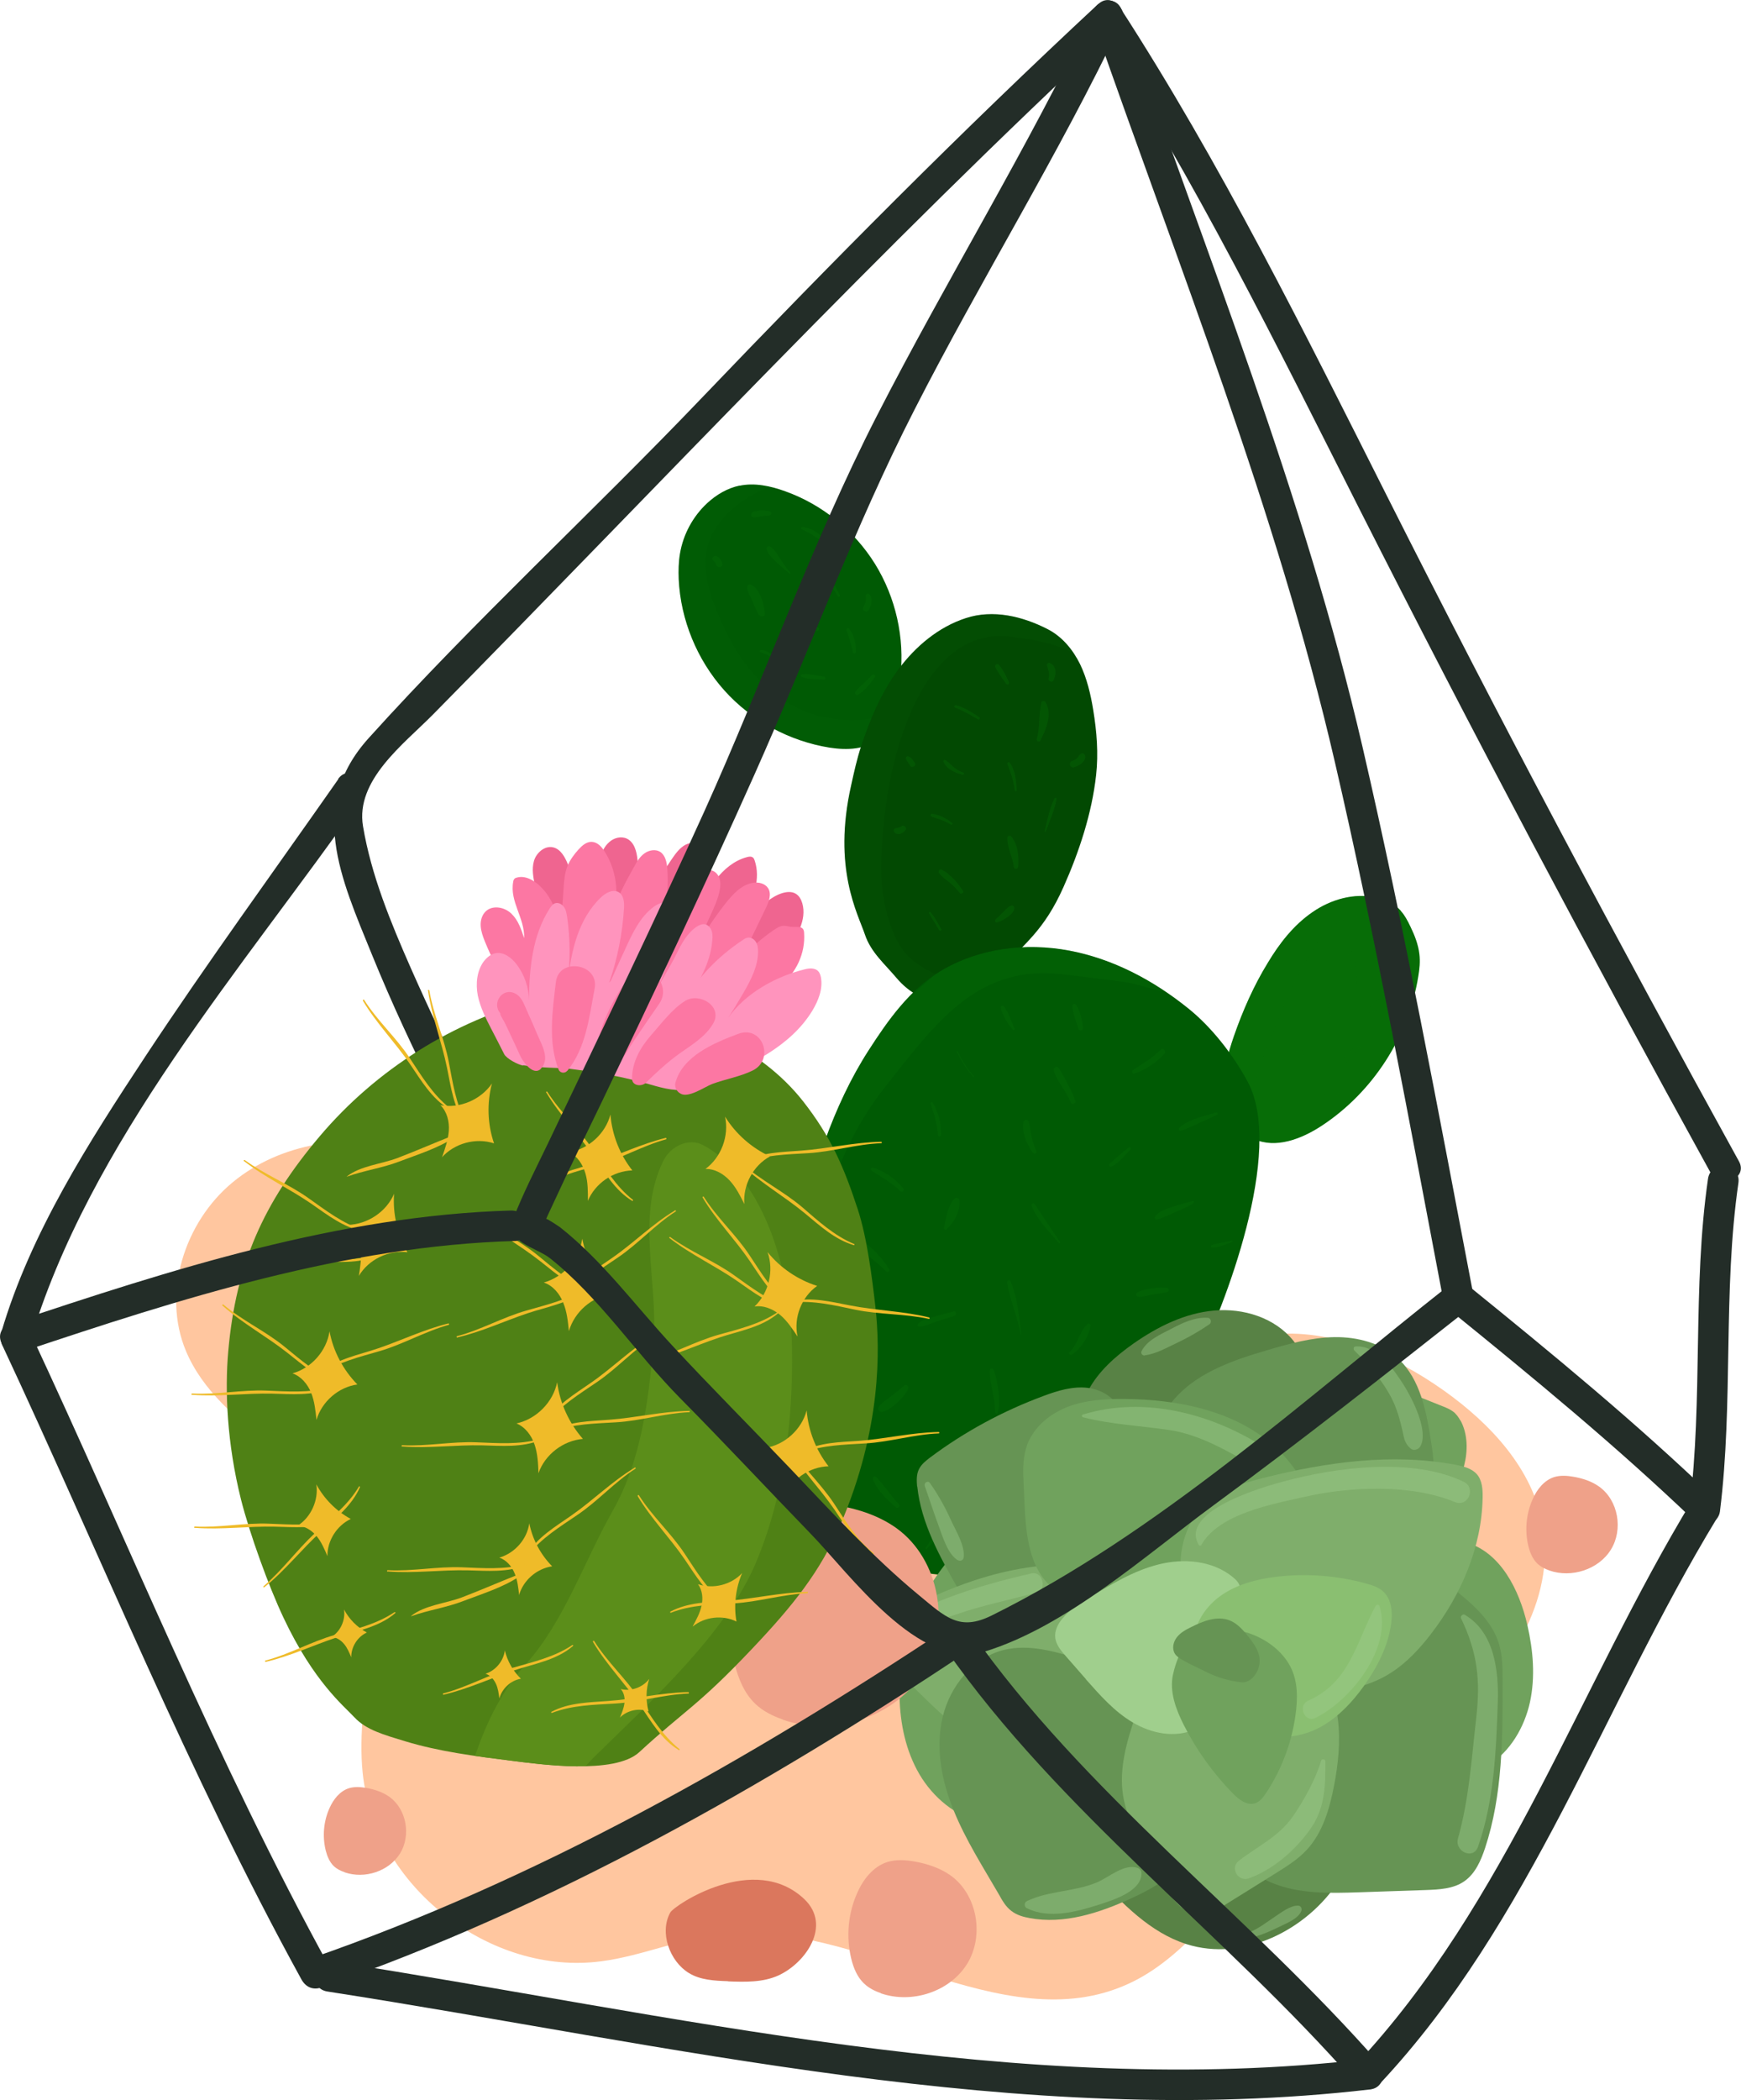 <?xml version="1.0" encoding="UTF-8"?> <svg xmlns="http://www.w3.org/2000/svg" xmlns:xlink="http://www.w3.org/1999/xlink" viewBox="0 0 108.15 130.39"><defs><style> .cls-1 { fill: none; } .cls-2 { fill: #fc77a3; } .cls-3 { fill: #ef6590; } .cls-4 { fill: #efbb29; } .cls-5 { fill: #efa189; } .cls-6 { fill: #588245; } .cls-7 { fill: #70a25d; } .cls-8 { fill: #ff94bd; } .cls-9 { fill: #db775d; } .cls-10 { isolation: isolate; } .cls-11 { fill: #024902; } .cls-12 { fill: #a0cf8d; } .cls-13 { fill: #ffc69f; } .cls-14 { clip-path: url(#clippath-1); } .cls-15 { clip-path: url(#clippath-3); } .cls-16 { clip-path: url(#clippath-4); } .cls-17 { clip-path: url(#clippath-2); } .cls-18 { fill: #232d28; } .cls-19 { fill: #005a04; } .cls-20 { fill: #7fae6b; } .cls-21 { fill: #076d07; } .cls-22 { opacity: .41; } .cls-23 { fill: #4f8115; } .cls-24 { fill: #8abf71; } .cls-25 { fill: #669454; } .cls-26 { fill: #5b8e1a; } .cls-27 { clip-path: url(#clippath); } .cls-28 { opacity: .34; } .cls-28, .cls-29, .cls-30 { mix-blend-mode: screen; } .cls-29 { opacity: .12; } .cls-30 { opacity: .1; } </style><clipPath id="clippath"><path class="cls-21" d="M87.02,56.55c-.39-.43-.95-.7-1.52-.82-1.37-.31-2.83.11-3.98.91-1.16.8-2.04,1.93-2.76,3.13-.88,1.43-1.56,2.98-2.11,4.56-.39,1.13-.71,2.32-.6,3.51.12,1.19.76,2.39,1.84,2.88,1.36.62,2.96,0,4.21-.82,3.17-2.08,5.4-5.53,6-9.26.08-.47.13-.94.07-1.41-.07-.59-.29-1.15-.55-1.69-.17-.35-.35-.7-.61-.99Z"></path></clipPath><clipPath id="clippath-1"><path class="cls-19" d="M45.94,30.15c-.76.16-1.45.57-2.02,1.1-.88.82-1.48,1.93-1.68,3.12-.09.52-.1,1.06-.08,1.59.12,2.53,1.14,5.01,2.83,6.9,1.69,1.89,4.05,3.16,6.55,3.56,1.05.16,2.24.14,3.03-.57.56-.49.82-1.23,1-1.95.16-.61.29-1.24.36-1.87.28-2.43-.29-4.94-1.57-7.01-1.29-2.08-3.29-3.7-5.59-4.52-.91-.33-1.9-.54-2.84-.34Z"></path></clipPath><clipPath id="clippath-2"><path class="cls-11" d="M62.35,60.03c-.95,1.11-2.17,2.17-3.63,2.21-1.16.03-2.27-.62-3.02-1.51-.75-.89-1.6-1.6-1.97-2.7-.44-1.31-2.02-4.11-.86-9.26.18-.82.36-1.64.62-2.43.56-1.69,1.27-3.35,2.32-4.78,1.06-1.43,2.49-2.63,4.18-3.18,1.69-.56,3.54-.12,5.12.7.88.46,1.54,1.26,1.98,2.15.43.89.66,1.87.82,2.85.22,1.34.33,2.7.18,4.04-.26,2.37-1.05,4.76-2.02,6.94-1.22,2.75-2.46,3.52-3.72,4.98Z"></path></clipPath><clipPath id="clippath-3"><path class="cls-19" d="M48.67,85.5c-.08-3.35.85-13.41,5.29-20.29,1.21-1.88,2.55-3.77,4.47-4.92,2.36-1.42,5.28-1.78,7.99-1.27,2.71.51,5.22,1.84,7.37,3.57,1.48,1.18,2.81,2.9,3.71,4.56,2.34,4.34-1.51,14.1-3.12,17.37-1.91,3.88-3.99,7.82-7.29,10.61-.9.76-1.88,1.42-2.96,1.89-2.19.94-4.68.99-7.02.58-1.88-.33-3.13-.59-4.55-1.86-1.25-1.13-1.99-1.93-2.58-3.48-1.08-2.76-1.23-4.56-1.28-6.75Z"></path></clipPath><clipPath id="clippath-4"><path class="cls-1" d="M39.71,108.79c2.83-2.61,3.62-2.84,7-6.41,2.54-2.68,4.24-4.79,5.5-7.72,2.54-5.93,2.47-10.84,2.17-13.52-.21-1.85-.52-4.3-1.1-6.07-.86-2.63-1.68-4.51-3.39-6.69-2.7-3.44-7.04-5.13-11.26-6.29-1.77-.48-3.45-.52-5.22-.06-5.25,1.36-10.05,4.38-13.55,8.52-3.5,4.13-5.2,7.94-5.68,13.34-.22,2.46-.08,5.73.79,9.21.53,2.1,1.72,5.4,2.65,7.36,1.87,3.96,3.73,5.45,4.39,6.16.73.79,1.84,1.09,3.15,1.49,2.14.65,4.38.93,6.6,1.21,1.7.21,6.41.89,7.95-.53Z"></path></clipPath></defs><g class="cls-10"><g id="_Слой_2" data-name="Слой 2"><g id="Layer_1" data-name="Layer 1"><g><path class="cls-13" d="M78.43,115.66c3.46-3.32,7.87-5.49,11.54-8.58,3.67-3.09,6.71-7.69,5.86-12.41-.63-3.48-3.24-6.27-6.12-8.32-3.17-2.25-7-3.89-10.86-3.49-3.79.39-7.13,2.66-10.82,3.61-7.43,1.92-15.07-1.64-21.92-5.12-4.9-2.49-9.8-5-14.69-7.51-1.93-.99-3.88-1.99-5.97-2.54-3.75-.98-8.02-.36-11,2.11-2.99,2.47-4.4,6.89-2.9,10.47,2.06,4.92,8.42,6.88,10.62,11.74,2.01,4.44-.14,9.62.36,14.47.73,6.99,7.89,12.62,14.85,11.68,2.47-.33,4.8-1.36,7.27-1.67,8.65-1.07,17.53,6.7,25.45,3.07,3.42-1.57,5.61-4.91,8.33-7.52Z"></path><path class="cls-18" d="M68.23.24c-8.48,7.88-16.63,16.1-24.63,24.46-6.8,7.11-14.12,13.84-20.7,21.13-3.81,4.22-1.74,8.66.2,13.43,2.46,6.04,5.54,11.92,8.87,17.53.62,1.05,2.13-.11,1.51-1.15-2.97-4.99-5.61-10.22-7.96-15.53-1.24-2.82-2.46-5.76-2.97-8.81-.48-2.86,2.52-5.09,4.33-6.92C40.96,30.11,54.69,15.4,69.38,1.76c.89-.83-.25-2.35-1.15-1.51h0Z"></path><g><g><g><path class="cls-21" d="M87.02,56.55c-.39-.43-.95-.7-1.52-.82-1.37-.31-2.83.11-3.98.91-1.16.8-2.04,1.93-2.76,3.13-.88,1.43-1.56,2.98-2.11,4.56-.39,1.13-.71,2.32-.6,3.51.12,1.19.76,2.39,1.84,2.88,1.36.62,2.96,0,4.21-.82,3.17-2.08,5.4-5.53,6-9.26.08-.47.13-.94.07-1.41-.07-.59-.29-1.15-.55-1.69-.17-.35-.35-.7-.61-.99Z"></path><g class="cls-27"><g class="cls-28"><path class="cls-21" d="M89.15,58.49c-.99-1.34-3.61-1.76-5.13-1.54-1.93.28-3.22,3.28-3.93,4.81-.86,1.85-1.7,3.85-2.23,5.82-.24.89-.24,1.81-.03,2.7.18.76.83,1.16.93,1.95.07.54-.26.92-.8.96-2.59.18-2.8-3.8-2.51-5.55.5-3.09,2.11-6.38,3.65-9.08,1.42-2.49,3.37-4.22,6.36-4,1.77.13,5.23,1.36,4.6,3.72-.1.37-.67.52-.91.2h0Z"></path></g></g></g><g><path class="cls-19" d="M45.94,30.15c-.76.16-1.45.57-2.02,1.1-.88.82-1.48,1.93-1.68,3.12-.09.52-.1,1.06-.08,1.59.12,2.53,1.14,5.01,2.83,6.9,1.69,1.89,4.05,3.16,6.55,3.56,1.05.16,2.24.14,3.03-.57.56-.49.82-1.23,1-1.95.16-.61.29-1.24.36-1.87.28-2.43-.29-4.94-1.57-7.01-1.29-2.08-3.29-3.7-5.59-4.52-.91-.33-1.9-.54-2.84-.34Z"></path><g class="cls-14"><g class="cls-29"><path class="cls-21" d="M57.47,42.36c.28,3.11-2.57,4.47-5.3,4.6-3.66.17-6.67-2.59-8.49-5.44-1.68-2.63-2.93-6.18-1.63-9.19.96-2.22,3.69-4.94,6.33-4.11.72.23.82,1.26.13,1.61-1.68.85-3.05,1.38-4.11,3.06-1.27,2.02-.15,4.62.8,6.52,1.04,2.09,2.6,3.83,4.78,4.75,2.05.86,6.44,1,6.95-1.9.06-.33.51-.18.54.09h0Z"></path></g></g></g><g><path class="cls-11" d="M62.35,60.03c-.95,1.11-2.17,2.17-3.63,2.21-1.16.03-2.27-.62-3.02-1.51-.75-.89-1.6-1.6-1.97-2.7-.44-1.31-2.02-4.11-.86-9.26.18-.82.36-1.64.62-2.43.56-1.69,1.27-3.35,2.32-4.78,1.06-1.43,2.49-2.63,4.18-3.18,1.69-.56,3.54-.12,5.12.7.88.46,1.54,1.26,1.98,2.15.43.89.66,1.87.82,2.85.22,1.34.33,2.7.18,4.04-.26,2.37-1.05,4.76-2.02,6.94-1.22,2.75-2.46,3.52-3.72,4.98Z"></path><g class="cls-17"><g class="cls-30"><path class="cls-21" d="M68.09,41.77c-1.03-1.61-3.62-2.04-5.39-2.24-3.09-.36-5.07,2.22-6.14,4.75-1.21,2.83-1.7,6.02-1.81,9.08-.06,1.58.16,3.13.77,4.6.83,2.01,2.44,2.48,4.3,3.17,1.4.51.74,2.58-.7,2.19-4.14-1.11-6.4-3.96-6.68-8.27-.29-4.48.66-9.41,2.77-13.37,1.64-3.08,4.78-4.95,8.26-4.37,1.8.3,6.24,1.79,5.25,4.42-.11.29-.47.3-.62.05h0Z"></path></g></g></g><g><path class="cls-19" d="M48.67,85.5c-.08-3.35.85-13.41,5.29-20.29,1.21-1.88,2.55-3.77,4.47-4.92,2.36-1.42,5.28-1.78,7.99-1.27,2.71.51,5.22,1.84,7.37,3.57,1.48,1.18,2.81,2.9,3.71,4.56,2.34,4.34-1.51,14.1-3.12,17.37-1.91,3.88-3.99,7.82-7.29,10.61-.9.76-1.88,1.42-2.96,1.89-2.19.94-4.68.99-7.02.58-1.88-.33-3.13-.59-4.55-1.86-1.25-1.13-1.99-1.93-2.58-3.48-1.08-2.76-1.23-4.56-1.28-6.75Z"></path><g class="cls-15"><g class="cls-28"><path class="cls-21" d="M72.81,61.59c-1.09-.03-2.01-.51-3.08-.64-1.28-.16-2.56-.33-3.84-.47-2.31-.26-4.32.32-6.15,1.74-1.82,1.42-3.31,3.45-4.74,5.24-1.73,2.18-2.87,4.58-3.64,7.24-.79,2.71-1.33,5.35-1.19,8.19.13,2.7.15,5.53.78,8.17.55,2.28,1.83,4.52,3.62,6.04,1.81,1.54,4,1.55,6.2,1.99.7.14.75,1.25.13,1.51-4.86,2.08-9.5-2.44-11.38-6.52-1.23-2.67-1.39-5.53-1.51-8.42-.07-1.65-.26-3.28-.24-4.94.02-1.8.54-3.55.96-5.28,1.44-5.88,5.02-11.54,9.84-15.3,1.81-1.41,3.94-2.06,6.21-2.08,3.13-.02,5.78,1.04,8.27,2.82.31.22.17.72-.23.71h0Z"></path></g></g></g></g><g class="cls-28"><path class="cls-21" d="M75.6,69.21c-.38.19-.77.37-1.16.54-.36.15-.71.35-1.09.45-.1.02-.16-.11-.09-.18.6-.54,1.55-.72,2.3-.95.08-.02.12.1.05.14h0Z"></path></g><g class="cls-28"><path class="cls-21" d="M72.33,65.43c-.52.54-1.15,1-1.87,1.22-.13.04-.17-.14-.08-.21.6-.4,1.21-.75,1.72-1.26.15-.16.38.1.23.26h0Z"></path></g><g class="cls-28"><path class="cls-21" d="M66.52,68.46c-.15-.36-.35-.69-.56-1.02-.2-.31-.42-.64-.5-1-.03-.15.19-.29.29-.15.21.3.38.65.55.97.19.36.37.71.5,1.1.05.16-.21.26-.28.1h0Z"></path></g><g class="cls-28"><path class="cls-21" d="M66.99,63.86c-.14-.46-.35-.93-.37-1.41,0-.1.15-.16.21-.08.29.41.36.94.45,1.42.04.2-.24.25-.3.07h0Z"></path></g><g class="cls-28"><path class="cls-21" d="M70.22,71.37c-.36.38-.7.81-1.16,1.06-.11.06-.22-.1-.13-.18.38-.34.77-.68,1.18-1,.08-.07.19.05.11.12h0Z"></path></g><g class="cls-28"><path class="cls-21" d="M74.13,74.71c-.34.22-.71.37-1.08.53-.38.16-.77.38-1.17.47-.13.03-.18-.12-.11-.21.26-.3.67-.44,1.04-.56.42-.14.84-.25,1.27-.37.09-.02.12.09.05.14h0Z"></path></g><g class="cls-28"><path class="cls-21" d="M72.52,80.21c-.29.08-.61.11-.91.16-.29.05-.58.15-.87.15-.16,0-.2-.22-.06-.29.29-.15.65-.19.97-.25.29-.05.6-.07.89,0,.11.03.09.19,0,.22h0Z"></path></g><g class="cls-28"><path class="cls-21" d="M76.53,77.11c-.38.16-.81.34-1.23.35-.1,0-.09-.13-.01-.16.39-.13.82-.17,1.22-.27.05-.01.07.06.03.08h0Z"></path></g><g class="cls-28"><path class="cls-21" d="M65.77,77.17c-.59-.71-1.35-1.43-1.68-2.3-.05-.13.11-.21.19-.1.52.78,1.04,1.57,1.57,2.35.03.04-.04.09-.08.05h0Z"></path></g><g class="cls-28"><path class="cls-21" d="M64.18,71.59c-.39-.5-.72-1.27-.6-1.92.03-.18.26-.21.32-.03.09.29.11.6.17.9.07.31.17.63.3.92.05.11-.11.24-.19.13h0Z"></path></g><g class="cls-28"><path class="cls-21" d="M62.91,63.93c-.32-.39-.62-.86-.74-1.35-.03-.1.11-.18.18-.1.33.39.44.92.67,1.37.04.07-.06.14-.11.08h0Z"></path></g><g class="cls-28"><path class="cls-21" d="M60.46,66.86c-.42-.48-.76-1-1.03-1.58-.02-.03.04-.06.05-.02.26.57.6,1.1,1.02,1.57.03.03-.02.08-.05.04h0Z"></path></g><g class="cls-28"><path class="cls-21" d="M58.26,70.46c-.02-.67-.25-1.31-.45-1.94-.03-.08.09-.11.13-.05.36.6.53,1.3.52,1.99,0,.13-.2.12-.2,0h0Z"></path></g><g class="cls-28"><path class="cls-21" d="M58.64,76.24c.13-.6.23-1.36.66-1.83.09-.09.28-.03.29.09.08.67-.31,1.4-.8,1.83-.07.06-.17,0-.15-.1h0Z"></path></g><g class="cls-28"><path class="cls-21" d="M55.93,73.96c-.51-.52-1.17-.87-1.78-1.27-.1-.07-.03-.23.09-.19.75.25,1.37.68,1.87,1.29.1.12-.07.28-.19.17h0Z"></path></g><g class="cls-28"><path class="cls-21" d="M63.41,82.9c-.18-1.12-.67-2.16-.85-3.27-.02-.12.16-.2.21-.08.45,1.02.53,2.25.67,3.34,0,.01-.02.02-.02,0h0Z"></path></g><g class="cls-28"><path class="cls-21" d="M66.45,83.94c.52-.49.6-1.26,1.1-1.73.09-.09.21.02.19.12-.12.67-.58,1.38-1.14,1.77-.11.08-.26-.06-.15-.16h0Z"></path></g><g class="cls-28"><path class="cls-21" d="M71.26,85.23c-.41.23-.85.42-1.33.42-.13,0-.18-.2-.06-.25.41-.16.84-.27,1.24-.46.19-.09.33.18.15.29h0Z"></path></g><g class="cls-28"><path class="cls-21" d="M67.21,88.56c-.11.19-.29.37-.45.52-.21.21-.44.5-.72.59-.1.04-.2-.11-.13-.19.17-.24.45-.41.67-.6.15-.13.37-.37.58-.4.05,0,.08.04.05.08h0Z"></path></g><g class="cls-28"><path class="cls-21" d="M68.09,92.22c-.56.04-1.07.18-1.61.3-.07.01-.1-.08-.04-.11.5-.25,1.1-.31,1.66-.33.09,0,.08.13,0,.14h0Z"></path></g><g class="cls-28"><path class="cls-21" d="M64.01,94.97c-.41-.11-.79-.06-1.2.01-.11.02-.15-.12-.06-.17.38-.26.91-.18,1.33-.03.12.04.06.22-.06.19h0Z"></path></g><g class="cls-28"><path class="cls-21" d="M60.56,92.05c-.23-.34-.48-.67-.71-1.01-.23-.33-.5-.69-.57-1.09-.02-.1.12-.19.18-.1.21.3.37.65.56.96.24.39.5.75.74,1.13.08.12-.12.22-.2.1h0Z"></path></g><g class="cls-28"><path class="cls-21" d="M61.81,87.68c.03-.89-.34-1.72-.32-2.59,0-.15.21-.15.25-.02.25.81.43,1.8.25,2.64-.02.1-.17.07-.17-.03h0Z"></path></g><g class="cls-28"><path class="cls-21" d="M59.29,81.7c-.36.11-.73.22-1.09.34-.36.12-.73.32-1.11.32-.09,0-.12-.11-.06-.17.25-.25.64-.33.97-.43.41-.12.82-.22,1.23-.33.17-.05.22.21.06.26h0Z"></path></g><g class="cls-28"><path class="cls-21" d="M55.05,78.94c-.61-.65-1.39-1.03-1.82-1.83-.06-.12.09-.26.2-.18.72.52,1.34,1.11,1.8,1.88.07.11-.1.22-.18.13h0Z"></path></g><g class="cls-28"><path class="cls-21" d="M53.55,84.2c-.13-.49-.41-.93-.71-1.33-.28-.36-.63-.72-.81-1.14-.06-.14.11-.28.23-.16.66.69,1.35,1.64,1.33,2.62,0,.03-.04.03-.05,0h0Z"></path></g><g class="cls-28"><path class="cls-21" d="M56.41,86.25c-.16.32-.4.59-.67.83-.26.23-.6.52-.95.58-.16.03-.3-.15-.21-.3.17-.25.47-.43.71-.62.3-.23.6-.46.88-.71.14-.12.31.05.24.2h0Z"></path></g><g class="cls-28"><path class="cls-21" d="M55.64,93.58c-.54-.48-1.15-1.04-1.41-1.73-.05-.12.09-.24.2-.14.51.52.9,1.16,1.41,1.69.12.13-.07.29-.2.18h0Z"></path></g><g class="cls-28"><path class="cls-21" d="M57.49,96.11c.32-.41.53-.84.79-1.29.05-.09.18-.02.16.08-.13.49-.53.91-.87,1.27-.04.04-.1-.02-.07-.06h0Z"></path></g><g class="cls-28"><path class="cls-21" d="M84.18,61.1c-.13-.78-.34-1.49-.55-2.24-.02-.08.08-.13.14-.07.5.62.48,1.55.53,2.3,0,.06-.1.07-.11.01h0Z"></path></g><g class="cls-28"><path class="cls-21" d="M86.46,61.9c-.17.22-.36.4-.58.56-.22.16-.47.38-.75.44-.13.02-.22-.11-.16-.23.13-.23.39-.4.6-.55.22-.17.45-.31.69-.44.13-.07.31.1.21.23h0Z"></path></g><g class="cls-28"><path class="cls-21" d="M85.96,59.18c.02-.11.02-.21.02-.33,0-.13-.05-.25-.05-.38,0-.12.16-.13.21-.05.13.21.12.53.08.77-.03.16-.29.16-.26,0h0Z"></path></g><g class="cls-28"><path class="cls-21" d="M82.69,63.25c-.08-.34-.2-.69-.24-1.04,0-.06.07-.08.09-.02.12.33.15.71.2,1.05,0,.03-.05.05-.05.01h0Z"></path></g><g class="cls-28"><path class="cls-21" d="M84.45,65.1c-.15.12-.28.25-.4.39-.13.15-.25.35-.41.47-.1.07-.23,0-.2-.13.04-.2.23-.37.36-.51.15-.16.35-.28.53-.39.11-.06.22.1.13.18h0Z"></path></g><g class="cls-28"><path class="cls-21" d="M83.06,68.03c-.4.14-.94.27-1.35.12-.08-.03-.09-.17,0-.18.19-.03.38,0,.57-.02.25-.01.49-.07.72-.15.14-.05.19.18.05.23h0Z"></path></g><g class="cls-28"><path class="cls-21" d="M80.73,65.64c-.14-.29-.27-.58-.37-.88-.03-.08.1-.15.15-.08.19.27.35.53.5.82.1.18-.19.33-.28.15h0Z"></path></g><g class="cls-28"><path class="cls-21" d="M79.54,68.75c-.23-.15-.41-.37-.4-.65,0-.08.11-.13.16-.06.13.16.22.36.39.49.14.1,0,.32-.15.23h0Z"></path></g><g class="cls-28"><path class="cls-21" d="M62.98,53.84c-.06-.62-.43-1.21-.4-1.83,0-.11.15-.17.23-.08.43.49.49,1.27.44,1.88-.01.15-.25.18-.27.03h0Z"></path></g><g class="cls-28"><path class="cls-21" d="M64.89,51.6c.18-.68.3-1.41.62-2.04.03-.06.13-.02.12.04-.11.7-.42,1.36-.67,2.02-.02.05-.08.02-.07-.02h0Z"></path></g><g class="cls-28"><path class="cls-21" d="M63.04,49.09c-.07-.59-.24-1.09-.46-1.64-.03-.08.07-.18.14-.1.36.48.41,1.15.43,1.73,0,.06-.09.07-.1,0h0Z"></path></g><g class="cls-28"><path class="cls-21" d="M64.4,45.89c.22-.75.11-1.52.29-2.27.03-.13.2-.12.26-.02.44.76.03,1.69-.33,2.39-.06.12-.25.02-.22-.1h0Z"></path></g><g class="cls-28"><path class="cls-21" d="M66.62,47.24c.12-.04.22-.1.31-.19.1-.1.13-.23.28-.27.07-.02.14.02.17.08.18.37-.38.71-.67.78-.26.07-.35-.33-.09-.41h0Z"></path></g><g class="cls-28"><path class="cls-21" d="M65.14,42.11c.09-.29-.03-.52-.1-.8-.02-.09.07-.19.16-.15.45.18.43.72.24,1.09-.09.17-.35.03-.3-.14h0Z"></path></g><g class="cls-28"><path class="cls-21" d="M62.5,42.45c-.23-.34-.49-.66-.67-1.02-.07-.13.12-.27.22-.15.27.32.45.7.63,1.08.05.12-.11.19-.17.09h0Z"></path></g><g class="cls-28"><path class="cls-21" d="M60.74,44.66c-.46-.28-.91-.53-1.41-.73-.09-.04-.05-.16.05-.14.53.12,1,.45,1.45.74.08.05,0,.19-.09.13h0Z"></path></g><g class="cls-28"><path class="cls-21" d="M59.8,48.1c-.45-.1-1-.35-1.19-.8-.03-.08.05-.16.12-.11.15.1.29.24.42.36.2.19.44.33.7.43.07.03.04.13-.04.12h0Z"></path></g><g class="cls-28"><path class="cls-21" d="M59.07,51.2c-.38-.25-.79-.35-1.21-.5-.09-.03-.07-.18.03-.17.45.04.9.29,1.25.56.07.05,0,.15-.07.11h0Z"></path></g><g class="cls-28"><path class="cls-21" d="M59.62,55.44c-.18-.22-.37-.42-.58-.6-.23-.2-.53-.38-.7-.63-.07-.1,0-.26.14-.21.28.1.52.35.73.55.24.22.43.49.61.76.08.11-.11.24-.2.14h0Z"></path></g><g class="cls-28"><path class="cls-21" d="M61.84,57.09c.18-.17.36-.34.54-.52.15-.14.27-.33.49-.35.06,0,.12.05.13.11.04.24-.17.42-.34.55-.22.18-.45.31-.72.39-.11.03-.17-.11-.09-.18h0Z"></path></g><g class="cls-28"><path class="cls-21" d="M58.34,57.75c-.2-.35-.43-.69-.63-1.04-.04-.06.05-.12.1-.07.26.32.46.69.66,1.05.04.08-.08.14-.12.06h0Z"></path></g><g class="cls-28"><path class="cls-21" d="M56.25,51.53c-.14.21-.51.38-.7.13-.05-.07-.04-.17.04-.21.13-.07.29-.03.4-.14.14-.13.37.06.26.22h0Z"></path></g><g class="cls-28"><path class="cls-21" d="M56.53,47.53c-.07-.14-.19-.25-.25-.4-.04-.09.04-.21.14-.17.19.07.3.25.41.41.12.18-.2.36-.31.16h0Z"></path></g><g class="cls-28"><path class="cls-21" d="M52.98,40.5c-.07-.47-.26-.92-.39-1.38-.03-.09.1-.16.16-.08.33.43.42.91.42,1.44,0,.11-.18.13-.19.02h0Z"></path></g><g class="cls-28"><path class="cls-21" d="M52.04,37.01c-.17-.3-.36-.58-.56-.86-.17-.23-.38-.44-.49-.7-.05-.11.09-.21.17-.12.2.2.34.47.49.71.18.3.37.59.52.91.04.08-.08.15-.13.07h0Z"></path></g><g class="cls-28"><path class="cls-21" d="M53.64,37.69c.12-.2.17-.43.14-.67-.02-.13.14-.23.23-.12.25.29.11.69-.06.99-.12.21-.43,0-.31-.2h0Z"></path></g><g class="cls-28"><path class="cls-21" d="M50.7,39.14c-.21-.11-.43-.21-.65-.3-.19-.07-.39-.12-.55-.24-.08-.06-.03-.16.05-.17.44-.04.94.27,1.28.53.12.09,0,.25-.12.19h0Z"></path></g><g class="cls-28"><path class="cls-21" d="M51.17,42.19c-.44-.03-.95,0-1.36-.16-.07-.03-.08-.15,0-.16.44-.06.92.08,1.36.14.12.02.11.19,0,.19h0Z"></path></g><g class="cls-28"><path class="cls-21" d="M54.36,42.03c-.29.38-.64.87-1.07,1.11-.11.06-.22-.07-.16-.17.12-.2.33-.36.5-.52.19-.19.38-.36.56-.55.08-.09.23.04.16.14h0Z"></path></g><g class="cls-28"><path class="cls-21" d="M49.07,35.62c-.26-.19-.5-.4-.74-.63-.26-.24-.57-.51-.7-.85-.06-.14.08-.29.22-.2.26.17.42.45.58.7.21.33.42.64.67.94.02.02,0,.05-.03.04h0Z"></path></g><g class="cls-28"><path class="cls-21" d="M51.66,33.99c-.62-.38-1.17-.83-1.84-1.12-.08-.03-.07-.16.03-.15.78.07,1.3.72,1.88,1.17.06.05,0,.14-.07.1h0Z"></path></g><g class="cls-28"><path class="cls-21" d="M47.77,32c-.23.01-.46.05-.69.09-.12.02-.43.08-.42-.13,0-.2.25-.22.4-.25.24-.04.48-.02.72.02.17.03.17.27-.01.28h0Z"></path></g><g class="cls-28"><path class="cls-21" d="M47.15,38.18c-.18-.26-.27-.55-.4-.84-.12-.26-.28-.55-.34-.83-.02-.12.1-.27.23-.21.59.28.82,1.21.87,1.8.01.21-.26.21-.35.08h0Z"></path></g><g class="cls-28"><path class="cls-21" d="M47.92,40.85c-.2-.21-.42-.26-.67-.35-.08-.03-.06-.14.03-.14.3,0,.58.18.78.38.07.08-.05.19-.13.11h0Z"></path></g><g class="cls-28"><path class="cls-21" d="M44.5,35.07c-.03-.12-.11-.18-.19-.27-.04-.04-.06-.12-.04-.17,0-.02.01-.03.02-.04.05-.06.12-.1.2-.07.21.09.32.26.38.47.07.23-.3.32-.37.08h0Z"></path></g></g><g><path class="cls-6" d="M78.68,89.29c-2.94,1.33-6.42,1.45-9.44.31-.91-.34-1.88-.94-1.99-1.9-.05-.47.12-.93.34-1.35.64-1.21,1.7-2.14,2.82-2.93,1.5-1.05,3.19-1.89,5.01-2.05,1.82-.16,3.77.44,4.92,1.87,1.14,1.42,1.24,3.7-.04,5.01-.45.46-1.02.78-1.61,1.05Z"></path><path class="cls-7" d="M90.73,88.2c.45.84.46,1.87.22,2.8-.24.92-.72,1.77-1.2,2.6-.21.37-.43.74-.74,1.03-.57.53-1.41.71-2.19.6-.43-.06-.86-.21-1.21-.47-.97-.73-1.15-2.1-1.14-3.31,0-1.66.3-3.51,1.61-4.53.29-.22.62-.39.97-.42.43-.04.86.12,1.26.29.45.18.9.36,1.35.54.2.08.41.17.59.3.21.15.36.37.48.59Z"></path><path class="cls-7" d="M91.47,110.03c-.79.17-1.63-.11-2.25-.62-.62-.51-1.04-1.23-1.33-1.98-.62-1.59-.68-3.39-.18-5.02.74-2.38,2.58-4.28,3.35-6.65,2.16.61,3.32,2.96,3.82,5.14.36,1.57.5,3.21.16,4.79-.35,1.57-1.23,3.07-2.59,3.92-.3.19-.62.34-.97.42Z"></path><path class="cls-7" d="M61.31,113.2c.15.03.31.05.46,0,.29-.11.4-.47.45-.77.97-5.04.76-10.31-.63-15.25-.2-.72-.51-1.52-1.21-1.78-2.94,2.5-4.64,6.39-4.49,10.25.07,1.68.48,3.37,1.39,4.78.92,1.41,2.37,2.51,4.02,2.79Z"></path><path class="cls-6" d="M83.51,115.42c-.15-.37-.54-.58-.9-.75-1.7-.79-3.52-1.4-5.4-1.42-.98-.01-1.96.13-2.93.28-2.33.35-4.96.89-6.2,2.89,1.62,1.75,3.36,3.57,5.63,4.29,3.5,1.11,7.46-.85,9.46-3.93.27-.41.51-.91.33-1.37Z"></path><path class="cls-25" d="M88.74,92.49c-.62,1.23-2.11,1.7-3.44,2.04-1.38.35-2.77.7-4.19.73-1.42.03-2.89-.28-4.03-1.14-.65-.49-1.16-1.13-1.66-1.76-.86-1.08-1.72-2.16-2.58-3.24-.26-.33-.54-.7-.52-1.12.02-.29.18-.56.36-.8,1.4-1.88,3.78-2.71,6.04-3.37,1.36-.4,2.75-.79,4.18-.81,1.42-.02,2.91.37,3.95,1.33,1.39,1.29,1.76,3.31,2.05,5.18.16.99.3,2.06-.15,2.96Z"></path><path class="cls-25" d="M56.98,92.29c.24,2.29,1.4,4.36,2.54,6.36.49.86,1.04,1.78,1.95,2.18.91.41,2.02.18,2.85-.37.84-.55,1.45-1.37,1.99-2.21,1.99-3.12,3.16-6.76,3.34-10.46-.22-.91-1.15-1.51-2.08-1.62-.93-.11-1.86.17-2.74.5-2.52.93-4.91,2.22-7.06,3.83-.26.2-.53.41-.68.71-.17.33-.15.72-.12,1.09Z"></path><path class="cls-25" d="M88.56,117.35c-1.38.05-2.76.09-4.14.14-1.82.06-3.71.11-5.39-.58-.46-.19-.92-.44-1.23-.84-.27-.34-.41-.75-.51-1.17-.5-2.07-.02-4.29.94-6.2.96-1.91,2.37-3.55,3.81-5.12,1.57-1.72,3.21-3.38,4.99-4.88.55-.46,1.21-.94,1.92-.82.44.07.81.35,1.16.63,1.24.97,2.54,2.04,3,3.54.23.74.23,1.52.23,2.3.01,3.5.01,7.08-1.09,10.4-.26.78-.61,1.58-1.28,2.05-.68.48-1.57.52-2.41.55Z"></path><path class="cls-20" d="M72.05,108.52c.15-.8.3-1.59.46-2.39.18-.93.36-1.88.28-2.83-.09-.99-.45-1.92-.82-2.85-.34-.88-.73-1.8-1.49-2.35-.44-.32-.96-.48-1.49-.61-4.22-1-8.66.39-12.53,2.35-.86.44-1.83,1.1-1.8,2.06.02.63.47,1.15.9,1.61,1.82,1.94,3.73,3.83,5.98,5.25,2.25,1.43,4.86,2.38,7.52,2.3.87-.03,1.82-.21,2.38-.88.38-.46.5-1.07.62-1.66Z"></path><path class="cls-7" d="M69.87,86.86c3.12.03,6.36.63,8.82,2.54,2.47,1.9,3.93,5.34,2.82,8.25-.89,2.32-3.22,3.87-5.65,4.36-2.44.49-4.97.05-7.35-.65-.48-.14-.95-.34-1.4-.56-.48-.24,2.71,1.75-1.81-2.28-1.71-1.52-1.6-4.3-1.72-6.58-.04-.77-.03-1.57.25-2.29.43-1.1,1.44-1.9,2.54-2.32,1.11-.41,2.31-.48,3.49-.47Z"></path><path class="cls-20" d="M92.1,92.98c-.05,3.07-1.33,6.03-3.2,8.46-.71.92-1.51,1.79-2.48,2.41-2.91,1.88-6.96,1.25-9.74-.83-1.51-1.13-2.75-2.69-3.19-4.52s.04-3.93,1.45-5.17c.98-.86,2.28-1.25,3.55-1.57,3.91-.98,8-1.56,11.95-.81.47.09.98.22,1.3.58.33.38.37.93.36,1.44Z"></path><path class="cls-25" d="M66.99,102.99c-1.5-.47-3.09-.92-4.62-.55-1.92.47-3.35,2.24-3.81,4.16-.46,1.92-.07,3.97.68,5.8.74,1.83,1.82,3.51,2.81,5.22.21.38.43.77.78,1.03.32.25.73.37,1.13.44,2.13.4,4.31-.31,6.28-1.21,1.47-.67,2.95-1.53,3.75-2.93,1.14-2.01.55-4.56-.43-6.65-.61-1.31-1.39-2.57-2.51-3.48-1.17-.93-2.62-1.41-4.04-1.85Z"></path><path class="cls-20" d="M82.88,110.82c.51-2.62.56-5.71-1.38-7.55-.62-.59-1.4-1-2.2-1.32-1.71-.7-3.72-1.07-5.38-.26-1.84.9-2.75,2.98-3.41,4.92-.53,1.56-1,3.21-.75,4.84.16,1.06.63,2.05,1.11,3.01.45.87.92,1.73,1.41,2.57.55.93,1.36,1.96,2.44,1.86.45-.05.85-.29,1.23-.53,1.1-.68,2.2-1.37,3.29-2.05.69-.43,1.38-.86,1.93-1.45,1.01-1.09,1.43-2.58,1.71-4.04Z"></path><path class="cls-12" d="M67.45,104.26c.88.99,1.77,2.01,2.91,2.68,1.14.68,2.58.98,3.8.46,1.08-.46,1.83-1.5,2.22-2.61.39-1.11.46-2.3.52-3.48.04-.79.09-1.58.14-2.38,0-.14.02-.29-.02-.42-.06-.25-.25-.44-.45-.6-1.25-1.02-3.03-1.17-4.59-.78-1.56.39-2.96,1.24-4.33,2.08-.6.37-1.2.74-1.65,1.28-.28.33-.5.76-.45,1.19.05.44.36.81.65,1.14.42.48.84.96,1.26,1.44Z"></path><path class="cls-24" d="M78.71,107.69c-1.36-.38-2.36-1.5-3.22-2.62-.63-.82-1.25-1.72-1.34-2.75-.11-1.25.61-2.46,1.62-3.2,1.01-.74,2.27-1.07,3.51-1.22,1.88-.22,3.8-.08,5.62.43.37.1.76.23,1.04.5.51.48.57,1.27.48,1.97-.19,1.42-.88,2.74-1.71,3.9-.7.97-1.53,1.86-2.56,2.46-1.03.59-2.29.86-3.44.54Z"></path><path class="cls-7" d="M72.86,103.99c-.22,1.06.19,2.15.68,3.12.79,1.56,1.83,3,3.05,4.25.37.37.85.75,1.35.61.32-.09.53-.38.71-.65,1.03-1.55,1.67-3.34,1.87-5.19.11-1.07.04-2.11-.57-3-.61-.89-1.58-1.51-2.61-1.8-.78-.22-1.62-.26-2.41-.07-.24.06-.48.15-.69.29-.77.52-1.19,1.54-1.38,2.45Z"></path><path class="cls-25" d="M74.97,103.83c.67.33,1.41.54,2.15.62.61.06,1.11-.66,1.13-1.27.03-.58-.33-1.09-.69-1.55-.33-.41-.69-.83-1.17-1.02-.78-.31-1.65.04-2.39.41-.33.16-.66.34-.89.63-.23.29-.32.71-.13,1.02.1.17.28.28.45.38.58.34.94.47,1.54.78Z"></path><g class="cls-22"><path class="cls-12" d="M74.64,95.9c1.11-1.93,4.41-2.51,6.38-2.96,2.84-.65,6.63-.81,9.36.32.82.34,1.33-.88.54-1.26-3.16-1.52-7.89-.91-11.18-.02-1.15.31-6.5,1.81-5.28,3.93.04.08.14.08.18,0h0Z"></path></g><g class="cls-22"><path class="cls-12" d="M67.29,88c1.78.45,3.55.52,5.36.79,1.9.28,3.68,1.35,5.32,2.27.65.37,1.28-.72.66-1.13-3.28-2.15-7.54-3.28-11.37-2.1-.09.03-.05.15.02.17h0Z"></path></g><g class="cls-22"><path class="cls-12" d="M84.14,83.86c.89.86,1.74,1.86,2.31,2.96.32.63.51,1.32.67,2.01.11.48.12.77.5,1.1.21.19.52.06.63-.16.49-.97-.52-2.93-1.04-3.76-.62-.98-1.67-2.5-3-2.41-.14,0-.15.18-.07.26h0Z"></path></g><g class="cls-22"><path class="cls-12" d="M85.45,99.71c-1.21,2.25-1.57,4.72-4.18,5.88-.69.31-.22,1.4.45,1.07,2.21-1.09,4.8-4.38,3.97-6.95-.04-.11-.19-.09-.23,0h0Z"></path></g><g class="cls-22"><path class="cls-12" d="M90.76,100.48c1.03,2.14,1.21,3.86.94,6.21-.29,2.52-.44,5-1.13,7.45-.23.81.94,1.36,1.24.53,1-2.84,1.13-5.95,1.23-8.94.07-1.98-.2-4.38-2.05-5.47-.13-.08-.29.1-.23.22h0Z"></path></g><g class="cls-22"><path class="cls-12" d="M82.07,109.32c-.37,1.21-1.06,2.45-1.78,3.49-.86,1.23-2.18,1.83-3.33,2.72-.58.45-.04,1.34.63,1.09,1.5-.55,2.83-1.71,3.76-2.99.96-1.32.99-2.72.98-4.28,0-.13-.22-.16-.26-.04h0Z"></path></g><g class="cls-22"><path class="cls-12" d="M63.8,118.48c1.36.69,3.12.21,4.49-.23.89-.29,2.65-.83,2.62-1.97,0-.12-.12-.26-.23-.3-.83-.3-1.79.58-2.55.9-1.39.58-2.99.51-4.33,1.15-.2.1-.19.36,0,.46h0Z"></path></g><g class="cls-22"><path class="cls-12" d="M55.79,101.67c.94-.75,2.47-1.04,3.6-1.43,1.64-.58,3.34-.9,5.01-1.37.67-.19.36-1.34-.32-1.18-1.74.4-3.46.86-5.13,1.49-1.29.49-2.64,1.03-3.41,2.23-.11.17.08.4.26.26h0Z"></path></g><g class="cls-22"><path class="cls-12" d="M57.44,92.25c.3.83.56,1.67.87,2.49.23.62.56,1.75,1.17,2.12.15.09.35.04.38-.15.1-.74-.48-1.65-.77-2.29-.37-.82-.81-1.62-1.33-2.35-.12-.17-.38,0-.31.18h0Z"></path></g><g class="cls-22"><path class="cls-12" d="M71.11,84.15c.72-.09,1.37-.48,2.02-.78.71-.34,1.36-.71,2-1.15.16-.11.09-.39-.1-.4-.81-.05-1.56.31-2.26.68-.64.33-1.53.71-1.86,1.4-.06.13.06.28.2.26h0Z"></path></g><g class="cls-22"><path class="cls-12" d="M77.62,120.32c.61-.11,1.24-.39,1.79-.66.43-.21,1.26-.53,1.43-1.02.05-.14-.03-.31-.18-.32-.48-.04-1.09.44-1.47.69-.53.35-1.06.78-1.66.99-.18.06-.1.35.09.32h0Z"></path></g></g><path class="cls-5" d="M48.62,106.77c3.14,1.1,6.99-.14,8.73-2.97,1.75-2.83,1.04-6.96-1.65-8.91-1.07-.77-2.35-1.19-3.65-1.42-.92-.16-1.87-.23-2.76.05-1.43.46-2.44,1.75-3.05,3.12-.93,2.07-1.14,4.45-.61,6.65.23.92.6,1.84,1.28,2.49.48.46,1.08.76,1.71.98Z"></path><path class="cls-5" d="M54.71,123.76c1.93.67,4.29-.09,5.37-1.83,1.07-1.74.64-4.28-1.02-5.48-.66-.47-1.45-.73-2.24-.87-.56-.1-1.15-.14-1.7.03-.88.28-1.5,1.08-1.87,1.92-.57,1.27-.7,2.73-.37,4.09.14.57.37,1.13.79,1.53.29.28.66.47,1.05.6Z"></path><path class="cls-5" d="M96.25,97.51c1.37.48,3.06-.06,3.82-1.3.77-1.24.46-3.05-.72-3.9-.47-.34-1.03-.52-1.6-.62-.4-.07-.82-.1-1.21.02-.62.2-1.07.77-1.33,1.37-.41.91-.5,1.95-.27,2.91.1.4.26.8.56,1.09.21.2.47.33.75.43Z"></path><path class="cls-5" d="M21.41,116.25c1.24.43,2.75-.06,3.44-1.17.69-1.11.41-2.74-.65-3.51-.42-.3-.93-.47-1.44-.56-.36-.06-.74-.09-1.09.02-.56.18-.96.69-1.2,1.23-.37.82-.45,1.75-.24,2.62.09.36.24.73.5.98.19.18.43.3.67.38Z"></path><g><g><path class="cls-23" d="M39.71,108.79c2.83-2.61,3.62-2.84,7-6.41,2.54-2.68,4.24-4.79,5.5-7.72,2.54-5.93,2.47-10.84,2.17-13.52-.21-1.85-.52-4.3-1.1-6.07-.86-2.63-1.68-4.51-3.39-6.69-2.7-3.44-7.04-5.13-11.26-6.29-1.77-.48-3.45-.52-5.22-.06-5.25,1.36-10.05,4.38-13.55,8.52-3.5,4.13-5.2,7.94-5.68,13.34-.22,2.46-.08,5.73.79,9.21.53,2.1,1.72,5.4,2.65,7.36,1.87,3.96,3.73,5.45,4.39,6.16.73.79,1.84,1.09,3.15,1.49,2.14.65,4.38.93,6.6,1.21,1.7.21,6.41.89,7.95-.53Z"></path><path class="cls-3" d="M47.09,61.63c.6-.86,1.19-1.73,1.79-2.59.61-.88,1.25-1.92.96-2.95-.07-.24-.19-.47-.41-.6-.24-.15-.56-.12-.83-.04-.71.22-1.25.76-1.77,1.29-.63.64-1.19,1.14-1.55,1.97.36-.62.7-1.25,1.01-1.89.52-1.06.97-2.27.59-3.39-.02-.07-.05-.13-.1-.18-.1-.09-.26-.07-.39-.03-.78.21-1.43.75-1.92,1.39-.49.64-.84,1.37-1.19,2.09-.09.18-.17.37-.24.56-.05.14-.27.18-.29.33.57-1.28.96-2.65,1.13-4.05.04-.32.06-.66-.13-.92-.25-.34-.77-.37-1.15-.18-.37.19-.63.55-.87.9-.88,1.3-1.67,2.68-2.35,4.1-.05.1-.2-.04-.25.07.46-1.32.62-2.75.47-4.14-.05-.51-.2-1.08-.66-1.3-.36-.17-.8-.05-1.09.21-.3.26-.47.63-.59,1-.14.45-.22.91-.29,1.37-.17,1.05-.46,1.87-.61,2.92-.21-1.34-.57-2.65-1.08-3.9-.18-.45-.45-.95-.92-1.06-.52-.12-1.04.33-1.19.84-.15.51-.04,1.06.07,1.58.28,1.31.56,2.61.84,3.92.14.63.22,1.32.67,1.78.46.46,1.06.74,1.66.98,2.39.94,5,1.32,7.55,1.1,1.11-.09,2.49-.25,3.12-1.16Z"></path><path class="cls-2" d="M48.46,61.19c1-.75,1.58-2.02,1.49-3.26,0-.08-.02-.17-.06-.24-.13-.19-.42-.13-.65-.14-.18,0-.36-.07-.54-.07-.23,0-.44.13-.64.27-.72.49-1.53,1.17-2.05,1.87.52-1.08,1.04-2.15,1.56-3.23.19-.4.38-.88.14-1.25-.19-.29-.58-.38-.92-.33-.71.11-1.24.68-1.68,1.23-.71.89-1.32,1.83-1.9,2.81.32-.69.63-1.38.95-2.07.22-.49.45-.98.55-1.51.05-.26.06-.53-.03-.77-.09-.24-.31-.46-.57-.47-.17-.01-.34.06-.49.13-1.07.53-1.91,1.5-2.3,2.63-.03.07-.13,0-.11.07.24-.96.32-1.96.24-2.95-.03-.38-.12-.81-.44-1.02-.29-.18-.69-.11-.97.09-.28.2-.47.5-.63.8-.53.97-1.07,1.87-1.31,2.95.38-1.29.18-2.73-.54-3.86-.18-.29-.44-.58-.79-.6-.33-.02-.61.23-.83.47-.28.31-.53.65-.69,1.03-.17.44-.21.91-.24,1.38-.04.65-.09,1.29-.14,1.94,0,.08-.29.33-.21.34-.05-.91-.46-1.79-1.12-2.42-.39-.37-.93-.67-1.44-.52-.05.01-.1.03-.14.07-.05.05-.07.12-.08.19-.23,1.22.72,2.25.68,3.5-.18-.55-.37-1.12-.79-1.52-.41-.4-1.13-.55-1.57-.17-.26.23-.36.59-.34.93.02.34.14.67.27.99.76,1.86,1.83,3.59,3.17,5.08,2.3,2.57,6.3,3.91,9.6,2.92.74-.22,1.46-.55,2.08-1,.59-.43,1.08-.98,1.56-1.53.76-.88.98-2.07,1.91-2.76Z"></path><path class="cls-8" d="M32.5,66.16c-.32-.05-1.04-.43-1.18-.71-.25-.51-.55-1.07-.81-1.58-.34-.66-.68-1.33-.83-2.06-.14-.73-.06-1.54.38-2.13.19-.24.44-.45.74-.5.5-.08.97.28,1.28.68.5.65.78,1.47.78,2.29.01-1.99.21-4.08,1.29-5.75.08-.12.17-.25.31-.31.21-.08.44.04.57.22.13.18.16.4.2.62.19,1.32.2,2.66.04,3.98.12-.95.26-1.85.57-2.76.31-.91.79-1.77,1.49-2.43.29-.28.73-.53,1.09-.33.34.19.37.66.34,1.05-.1,1.54-.4,3.06-.9,4.52-.12.03.03.05.08-.06.3-.67.6-1.33.91-2,.44-.96.91-1.97,1.76-2.6.32-.23.76-.4,1.08-.17.31.21.33.65.3,1.02-.12,1.59-.58,3.15-1.33,4.56.44-.87.93-1.61,1.36-2.48.32-.64.67-1.31,1.27-1.7.14-.09.3-.16.46-.15.2.02.37.19.44.37.08.19.08.4.06.6-.11,1.6-1.05,3.01-1.96,4.33.81-1.79,2.24-3.25,3.87-4.33.09-.06.18-.12.28-.13.21-.04.41.09.52.27.11.18.13.4.13.6,0,.89-.43,1.72-.87,2.49-.32.55-.65,1.1-1,1.64,1.05-1.53,2.94-2.58,4.74-3.03.3-.08.66-.11.87.11.1.11.14.26.17.4.12.71-.16,1.42-.53,2.04-1.36,2.24-3.92,3.42-6.33,4.44-.5.21-1,.42-1.53.48-.84.1-1.67-.17-2.49-.4-2.2-.62-4.11-.81-5.02-.94-.07,0-1.61-.02-2.6-.18Z"></path><path class="cls-2" d="M33.59,66.36c.59-.59.08-1.46-.19-2.08-.2-.48-.41-.96-.63-1.44-.16-.35-.31-.83-.63-1.07-.85-.61-1.7.5-1,1.22-.23-.24.18.45.17.42.12.23.23.47.34.71.23.47.44.95.66,1.42.15.34.8,1.3,1.29.82h0Z"></path><path class="cls-2" d="M35.23,66.5c1.18-1.44,1.37-3.36,1.71-5.13.29-1.55-2.23-1.95-2.41-.39-.21,1.8-.5,3.7.17,5.43.08.21.38.26.53.08h0Z"></path><path class="cls-2" d="M37.72,66.99c.66-.62,1.08-1.52,1.59-2.27.54-.81,1.09-1.6,1.64-2.4.9-1.31-.96-2.88-1.92-1.58-1.16,1.56-2.47,4.17-1.86,6.16.08.26.4.24.56.09h0Z"></path><path class="cls-2" d="M40.13,67.22c.66-.65,1.32-1.26,2.07-1.8.77-.55,1.59-1.02,2.09-1.85.65-1.09-.85-1.98-1.74-1.42-.8.5-1.49,1.43-2.11,2.13-.67.76-1.17,1.66-1.18,2.68,0,.48.61.52.87.26h0Z"></path><path class="cls-2" d="M42.27,67.9c.5.3,1.5-.42,1.98-.6.81-.3,1.72-.45,2.5-.83,1.39-.68.62-2.84-.89-2.28-1.5.56-3.47,1.38-3.91,3.06-.05.2.06.46.22.58.03.03.07.05.11.07h0Z"></path><g class="cls-16"><path class="cls-26" d="M41.23,72.03c-1.77,3.5-.3,7.66-.64,11.46-.31,3.54-.77,7.21-2.51,10.28-1.8,3.17-3.04,6.95-5.49,9.64-2.02,2.23-3.16,5.38-3.85,8.35-.58,2.52-1.5,4.25,1.13,3.68,3.61-.78,4.66-4.04,7.22-6.53,3.41-3.33,8.08-7.59,9.89-11.94,1.74-4.17,2.29-8.78,2.22-13.27-.06-4.33-1.49-10.38-5.5-12.59-.92-.5-2.04.07-2.47.92h0Z"></path></g></g><path class="cls-4" d="M27.44,71.87c.79-.89,2.12-1.25,3.25-.88-.41-1.19-.45-2.5-.13-3.72-.69,1.01-2,1.57-3.2,1.35.41.4.56,1.02.52,1.59-.04.57-.24,1.12-.43,1.67Z"></path><path class="cls-4" d="M36.51,74.58c.45-1.1,1.58-1.88,2.77-1.91-.78-.99-1.26-2.21-1.36-3.47-.31,1.19-1.36,2.14-2.57,2.34.52.24.86.77,1.02,1.33.16.55.15,1.14.15,1.71Z"></path><path class="cls-4" d="M46.24,74.76c-.1-1.18.55-2.39,1.59-2.96-1.14-.53-2.13-1.4-2.79-2.47.26,1.2-.24,2.53-1.22,3.25.58-.02,1.12.3,1.51.72.39.42.65.94.91,1.46Z"></path><path class="cls-4" d="M22.29,79.22c.61-1.02,1.84-1.62,3.02-1.47-.62-1.1-.92-2.38-.83-3.63-.48,1.12-1.66,1.91-2.89,1.93.48.32.74.89.81,1.46.07.57-.02,1.15-.11,1.72Z"></path><path class="cls-4" d="M49.54,82.97c-.25-1.16.25-2.44,1.22-3.13-1.2-.38-2.29-1.12-3.08-2.1.41,1.15.08,2.54-.81,3.38.57-.09,1.15.16,1.59.52.44.37.76.86,1.08,1.34Z"></path><path class="cls-4" d="M35.34,82.65c.34-1.19,1.42-2.14,2.65-2.3-.93-.94-1.57-2.15-1.82-3.44-.18,1.26-1.16,2.38-2.39,2.72.57.19.99.7,1.21,1.26.23.56.29,1.16.35,1.76Z"></path><path class="cls-4" d="M19.66,88.16c.33-1.14,1.37-2.04,2.54-2.2-.88-.9-1.5-2.06-1.73-3.3-.18,1.21-1.12,2.28-2.3,2.61.54.19.94.67,1.16,1.21.21.53.27,1.11.33,1.69Z"></path><path class="cls-4" d="M48.7,92.95c.45-1.1,1.58-1.88,2.77-1.91-.78-.99-1.26-2.21-1.36-3.47-.31,1.18-1.36,2.14-2.57,2.33.52.25.86.78,1.02,1.33.16.55.15,1.14.14,1.71Z"></path><path class="cls-4" d="M33.45,91.47c.4-1.16,1.54-2.03,2.76-2.13-.86-.98-1.43-2.22-1.6-3.52-.25,1.24-1.29,2.29-2.53,2.56.55.22.94.75,1.13,1.32.19.56.22,1.17.24,1.77Z"></path><path class="cls-4" d="M20.34,96.63c-.02-.96.58-1.91,1.45-2.32-.9-.49-1.65-1.24-2.14-2.15.15.98-.33,2.04-1.16,2.57.47.02.89.3,1.19.66.29.36.48.8.66,1.23Z"></path><path class="cls-4" d="M43.03,100.99c.74-.61,1.86-.74,2.72-.31-.18-1.01-.05-2.07.35-3.01-.68.73-1.8,1.01-2.74.69.28.38.32.89.22,1.34-.1.46-.33.87-.55,1.28Z"></path><path class="cls-4" d="M32.24,99.05c.26-.93,1.1-1.66,2.06-1.8-.72-.73-1.22-1.67-1.42-2.67-.14.99-.9,1.85-1.86,2.13.44.15.77.54.95.98.18.43.23.91.28,1.37Z"></path><path class="cls-4" d="M21.82,102.9c-.01-.64.38-1.27.97-1.54-.6-.32-1.1-.83-1.42-1.43.1.66-.22,1.36-.78,1.71.31.01.59.2.79.44.2.24.32.54.44.82Z"></path><path class="cls-4" d="M31.02,105.46c.16-.62.71-1.13,1.34-1.23-.49-.47-.84-1.09-1-1.76-.08.66-.57,1.25-1.2,1.45.3.09.52.35.65.63.13.28.17.6.21.91Z"></path><path class="cls-4" d="M38.51,106.64c.45-.45,1.18-.61,1.78-.38-.18-.66-.17-1.37.04-2.02-.4.53-1.13.79-1.77.63.21.23.27.57.23.88-.04.31-.16.6-.28.89Z"></path><path class="cls-4" d="M22.54,62.13c.84,1.41,2.01,2.59,2.93,3.94.69,1.01,1.34,2.13,2.41,2.78.04.02.07-.04.04-.07-1.05-.83-1.74-1.99-2.47-3.09-.85-1.28-2.01-2.31-2.83-3.61-.03-.05-.1,0-.07.05h0Z"></path><path class="cls-4" d="M46.05,72.32c1.22,1.14,2.68,1.96,3.97,3.03.93.77,1.84,1.61,3.02,1.96.04.01.06-.06.02-.07-1.24-.52-2.22-1.42-3.23-2.29-1.17-.99-2.57-1.67-3.72-2.69-.04-.04-.1.03-.06.07h0Z"></path><path class="cls-4" d="M43.65,74.36c.84,1.41,2.01,2.59,2.93,3.94.69,1.01,1.33,2.13,2.4,2.78.04.02.07-.04.04-.07-1.05-.84-1.74-1.99-2.47-3.09-.85-1.28-2.01-2.31-2.83-3.61-.03-.05-.1,0-.07.05h0Z"></path><path class="cls-4" d="M39.61,92.89c.84,1.41,2.01,2.59,2.93,3.94.69,1.01,1.34,2.13,2.41,2.77.04.02.08-.04.04-.06-1.05-.84-1.74-1.99-2.47-3.09-.85-1.28-2.01-2.31-2.83-3.61-.03-.05-.1,0-.07.05h0Z"></path><path class="cls-4" d="M36.84,101.95c.84,1.42,2.01,2.59,2.93,3.94.69,1.01,1.33,2.13,2.4,2.77.04.02.07-.04.04-.06-1.05-.84-1.74-1.99-2.47-3.09-.85-1.28-2.01-2.31-2.83-3.62-.03-.05-.1,0-.07.05h0Z"></path><path class="cls-4" d="M33.94,67.84c.84,1.41,2.01,2.59,2.93,3.94.69,1.01,1.33,2.13,2.4,2.78.04.02.08-.04.04-.07-1.06-.83-1.74-1.99-2.47-3.09-.85-1.28-2.01-2.31-2.84-3.61-.03-.05-.1,0-.07.05h0Z"></path><path class="cls-4" d="M48.89,89.78c.84,1.41,2.01,2.59,2.94,3.94.69,1.01,1.33,2.13,2.4,2.78.04.02.08-.04.04-.07-1.06-.84-1.74-1.99-2.47-3.09-.85-1.28-2.01-2.31-2.84-3.62-.03-.05-.1,0-.07.05h0Z"></path><path class="cls-4" d="M26.59,61.51c.24,1.64.85,3.18,1.18,4.8.24,1.19.41,2.46,1.13,3.47.03.04.09,0,.06-.05-.64-1.17-.83-2.49-1.08-3.79-.29-1.51-.95-2.92-1.21-4.44-.01-.06-.1-.05-.09,0h0Z"></path><path class="cls-4" d="M15.16,72.09c1.32,1.03,2.84,1.72,4.21,2.67.99.69,1.97,1.45,3.18,1.69.04,0,.06-.06.02-.07-1.28-.41-2.33-1.23-3.41-1.99-1.25-.89-2.7-1.45-3.95-2.36-.05-.03-.1.03-.06.07h0Z"></path><path class="cls-4" d="M41.59,76.87c1.32,1.03,2.84,1.72,4.21,2.67.99.69,1.97,1.45,3.18,1.69.04,0,.07-.06.02-.07-1.28-.41-2.33-1.22-3.41-1.99-1.25-.89-2.7-1.45-3.95-2.36-.04-.03-.1.03-.05.07h0Z"></path><path class="cls-4" d="M14.8,78.39c1.66.13,3.32-.11,4.98-.07,1.21.03,2.45.14,3.59-.32.05-.02.02-.09-.03-.07-1.29.36-2.61.25-3.93.2-1.54-.06-3.05.26-4.6.18-.06,0-.07.08-.01.09h0Z"></path><path class="cls-4" d="M11.93,86.6c1.66.13,3.32-.11,4.98-.07,1.21.03,2.45.14,3.59-.32.05-.02.02-.09-.03-.07-1.29.36-2.61.25-3.93.2-1.54-.06-3.05.26-4.6.18-.06,0-.07.08-.01.09h0Z"></path><path class="cls-4" d="M12.1,94.86c1.66.13,3.32-.11,4.98-.07,1.21.03,2.45.14,3.59-.32.05-.02.02-.08-.03-.07-1.29.36-2.61.25-3.93.2-1.54-.06-3.06.26-4.6.18-.06,0-.07.08-.01.09h0Z"></path><path class="cls-4" d="M16.43,98.54c1.29-1.03,2.3-2.35,3.53-3.46.9-.82,1.9-1.6,2.4-2.74.02-.05-.05-.08-.07-.03-.7,1.17-1.75,1.96-2.73,2.88-1.12,1.05-2.01,2.29-3.18,3.29-.05.04,0,.11.05.07h0Z"></path><path class="cls-4" d="M24.09,97.57c1.66.13,3.32-.11,4.98-.07,1.21.03,2.45.14,3.59-.32.05-.02.02-.08-.03-.07-1.29.36-2.61.25-3.94.2-1.54-.06-3.05.26-4.6.18-.06,0-.07.08-.01.09h0Z"></path><path class="cls-4" d="M24.98,89.81c1.66.13,3.32-.11,4.98-.07,1.21.03,2.45.14,3.59-.32.05-.02.02-.09-.03-.07-1.29.36-2.61.25-3.93.2-1.54-.06-3.05.26-4.6.18-.05,0-.07.08-.01.09h0Z"></path><path class="cls-4" d="M28.41,83.04c1.5-.35,2.9-1.01,4.36-1.5,1.26-.42,2.64-.63,3.68-1.52.04-.03,0-.09-.05-.06-1.12.75-2.42,1.04-3.7,1.41-1.48.42-2.82,1.2-4.31,1.59-.05.01-.03.1.02.09h0Z"></path><path class="cls-4" d="M16.52,103.18c1.5-.35,2.89-1.01,4.35-1.5,1.26-.42,2.64-.63,3.68-1.52.04-.03,0-.09-.05-.06-1.12.75-2.42,1.05-3.7,1.41-1.48.42-2.82,1.2-4.31,1.59-.05.01-.03.1.02.08h0Z"></path><path class="cls-4" d="M40.31,84.55c1.5-.35,2.9-1.01,4.36-1.5,1.26-.42,2.64-.63,3.68-1.52.04-.03,0-.09-.04-.06-1.12.75-2.42,1.05-3.7,1.41-1.48.42-2.82,1.2-4.31,1.59-.05.01-.03.1.02.09h0Z"></path><path class="cls-4" d="M27.56,105.22c1.5-.35,2.9-1.01,4.35-1.5,1.26-.42,2.64-.63,3.68-1.52.04-.03,0-.09-.04-.06-1.12.75-2.42,1.04-3.7,1.41-1.48.42-2.82,1.2-4.31,1.59-.05.01-.03.1.02.08h0Z"></path><path class="cls-4" d="M29.56,75.4c1.25,1.11,2.73,1.9,4.03,2.93.95.75,1.88,1.57,3.07,1.89.04.01.06-.06.02-.07-1.25-.49-2.25-1.37-3.28-2.21-1.19-.97-2.61-1.62-3.79-2.6-.04-.04-.1.03-.06.07h0Z"></path><path class="cls-4" d="M13.83,81.07c1.25,1.11,2.73,1.9,4.03,2.93.95.75,1.88,1.57,3.07,1.89.04.01.06-.06.02-.07-1.25-.49-2.25-1.37-3.28-2.21-1.19-.97-2.61-1.61-3.79-2.61-.04-.04-.1.03-.06.07h0Z"></path><path class="cls-4" d="M41.92,75.16c-1.41.85-2.57,2.03-3.92,2.96-1,.7-2.12,1.35-2.76,2.42-.02.04.04.07.07.04.83-1.06,1.97-1.75,3.07-2.5,1.27-.86,2.3-2.03,3.59-2.86.05-.03,0-.1-.05-.07h0Z"></path><path class="cls-4" d="M40.62,82.9c-1.41.85-2.57,2.03-3.92,2.96-1,.7-2.12,1.35-2.76,2.42-.02.04.04.08.06.04.83-1.06,1.97-1.75,3.07-2.5,1.27-.86,2.3-2.03,3.6-2.86.05-.03,0-.1-.05-.07h0Z"></path><path class="cls-4" d="M39.42,91.13c-1.41.85-2.57,2.02-3.92,2.96-1,.7-2.12,1.35-2.76,2.42-.02.04.04.07.07.04.83-1.06,1.97-1.75,3.07-2.5,1.27-.86,2.3-2.03,3.59-2.86.05-.03,0-.1-.05-.07h0Z"></path><path class="cls-4" d="M41.35,70.65c-1.5.37-2.89,1.04-4.34,1.54-1.26.43-2.63.66-3.66,1.56-.04.03,0,.09.04.06,1.11-.76,2.41-1.07,3.69-1.44,1.47-.43,2.81-1.22,4.29-1.63.05-.01.03-.1-.02-.09h0Z"></path><path class="cls-4" d="M27.85,82.17c-1.5.37-2.88,1.04-4.34,1.54-1.26.43-2.63.66-3.66,1.56-.04.03,0,.09.04.06,1.12-.76,2.41-1.07,3.69-1.44,1.47-.43,2.81-1.22,4.29-1.63.05-.01.03-.1-.02-.09h0Z"></path><path class="cls-4" d="M54.73,70.89c-1.67.03-3.3.43-4.96.55-1.2.09-2.44.1-3.52.67-.04.02-.02.09.03.07,1.26-.48,2.59-.5,3.91-.58,1.53-.09,3.01-.56,4.55-.62.06,0,.05-.09-.01-.09h0Z"></path><path class="cls-4" d="M58.3,88.91c-1.67.03-3.3.43-4.96.55-1.2.08-2.44.1-3.53.67-.04.02-.02.09.03.07,1.26-.48,2.59-.5,3.92-.58,1.53-.09,3.01-.56,4.55-.62.06,0,.05-.09,0-.09h0Z"></path><path class="cls-4" d="M57.73,81.8c-1.62-.4-3.3-.43-4.94-.75-1.18-.23-2.38-.53-3.58-.26-.05.01-.04.08,0,.08,1.34-.14,2.63.18,3.93.45,1.5.31,3.05.24,4.56.57.06.01.07-.08.01-.09h0Z"></path><path class="cls-4" d="M50.13,98.84c-1.67.03-3.29.43-4.96.55-1.2.08-2.44.1-3.52.67-.04.02-.02.09.03.07,1.26-.49,2.59-.5,3.92-.58,1.53-.09,3.01-.56,4.55-.63.06,0,.05-.09-.01-.09h0Z"></path><path class="cls-4" d="M42.74,105.06c-1.67.03-3.3.44-4.96.55-1.2.09-2.44.1-3.52.67-.04.02-.02.09.03.07,1.26-.48,2.59-.5,3.92-.58,1.53-.09,3.01-.56,4.55-.62.06,0,.04-.09,0-.09h0Z"></path><path class="cls-4" d="M42.79,87.6c-1.67.03-3.3.43-4.96.55-1.2.09-2.44.1-3.52.67-.04.02-.02.09.03.07,1.26-.49,2.59-.5,3.92-.58,1.53-.09,3.01-.56,4.55-.63.06,0,.05-.09,0-.09h0Z"></path><path class="cls-4" d="M21.54,73.06c1.05-.38,2.17-.53,3.23-.93,1.17-.45,2.44-.83,3.49-1.53.06-.04,0-.14-.06-.12-1.17.46-2.33.97-3.51,1.42-1,.38-2.31.48-3.15,1.15,0,0,0,.01,0,0h0Z"></path><path class="cls-4" d="M25.54,100.35c1.05-.38,2.17-.53,3.23-.94,1.17-.45,2.44-.83,3.49-1.53.06-.04,0-.14-.06-.12-1.17.46-2.33.97-3.51,1.42-1,.38-2.31.48-3.15,1.15,0,0,0,.01,0,0h0Z"></path></g><path class="cls-18" d="M67.93.63c-4.1,8.6-9.12,16.72-13.46,25.19-4.06,7.93-7.04,16.42-10.71,24.54-3.14,6.93-6.45,13.78-9.73,20.65-.73,1.52-1.52,3.04-2.13,4.62-.58,1.5,1.35,1.78,2.25,2.48,3.05,2.41,5.36,5.93,8.09,8.69,2.75,2.78,5.42,5.64,8.14,8.45,2.39,2.46,6.74,8.53,10.77,7.3,5.12-1.57,9.99-5.97,14.21-9.07,5.36-3.94,10.58-8.05,15.81-12.17.96-.76-.19-2.27-1.15-1.51-8.99,7.08-18.11,15.4-28.41,20.5-2.01,1-2.87.11-4.53-1.26-2.86-2.36-5.39-5.13-7.94-7.81-2.46-2.58-4.99-5.11-7.41-7.72-2.27-2.45-4.31-5.24-6.95-7.32-.24-.16-.48-.32-.72-.46-1.05-.51-.4.61-.35.47.19-.5.43-.98.65-1.46.98-2.13,2.01-4.23,3.03-6.34,3.24-6.75,6.44-13.51,9.49-20.34,3.36-7.52,6.16-15.27,9.92-22.61,4.14-8.11,8.97-15.85,12.88-24.07.53-1.11-1.23-1.85-1.75-.75h0Z"></path><path class="cls-18" d="M67.93,1.37c5.27,15.15,11.37,30.29,14.99,45.94,2.56,11.05,4.61,22.23,6.73,33.37.23,1.2,2.12.95,1.88-.26-2.17-11.37-4.28-22.76-6.89-34.04-3.61-15.58-9.72-30.67-14.96-45.75-.4-1.16-2.16-.42-1.75.73h0Z"></path><path class="cls-18" d="M68.05,1.58c6.19,9.55,11.29,19.92,16.42,30.07,7.03,13.88,14.29,27.56,21.8,41.18.58,1.06,2.35.34,1.75-.73-7.51-13.62-14.8-27.29-21.8-41.18-5.19-10.3-10.39-20.8-16.67-30.49-.67-1.03-2.17.13-1.51,1.15h0Z"></path><path class="cls-18" d="M91.18,79.8s0,0,0,0c-.96-.77-2.12.73-1.17,1.5,5.22,4.23,10.44,8.52,15.3,13.18.53.51,1.44.04,1.53-.62.85-6.79.17-13.65,1.15-20.42.17-1.21-1.71-1.47-1.89-.25-.98,6.78-.3,13.64-1.15,20.42.51-.21,1.02-.42,1.53-.62-4.85-4.66-10.07-8.95-15.29-13.18-.39.5-.78,1-1.17,1.5,0,0,0,0,0,0,.96.77,2.12-.73,1.17-1.5h0Z"></path><path class="cls-18" d="M21.02,48.37c-4.01,5.73-8.13,11.38-11.99,17.22-3.5,5.31-7.13,10.95-8.94,17.1-.24.81.4,1.53,1.24,1.25,9.91-3.32,20.14-6.59,30.67-6.89,1.22-.04.96-1.92-.26-1.89-10.68.31-21.1,3.66-31.15,7.02.42.42.83.83,1.24,1.25,3.67-12.49,13.32-23.39,20.67-33.89.7-1-.8-2.17-1.5-1.17h0Z"></path><path class="cls-18" d="M.1,83.43c6.17,13.18,11.6,26.69,18.62,39.46.26.48.71.69,1.24.51,14.26-4.93,27.58-12.51,40.11-20.83-.44-.06-.89-.12-1.33-.18,7.1,10.15,17.37,17.7,25.49,26.97.43.49,1.07.47,1.5,0,9.38-10.01,13.88-23.5,20.91-35.07.63-1.04-.86-2.22-1.5-1.17-7.02,11.56-11.54,25.07-20.91,35.07.5,0,1,0,1.51,0-8.12-9.28-18.39-16.83-25.49-26.97-.31-.44-.92-.46-1.33-.18-12.4,8.23-25.58,15.7-39.69,20.58.41.17.83.34,1.24.51-7.02-12.77-12.45-26.28-18.62-39.46-.52-1.11-2.28-.38-1.75.73H.1Z"></path><path class="cls-18" d="M20.34,123.65c21.31,3.31,43.08,8.6,64.77,6.08,1.22-.14.96-2.03-.26-1.88-21.5,2.49-43.12-2.8-64.26-6.08-1.21-.19-1.46,1.7-.25,1.88h0Z"></path><path class="cls-9" d="M45.23,123.02c1.06.04,2.17.07,3.13-.37,1.7-.78,3.31-3.1,1.61-4.73-3.1-2.95-8.06.36-8.33.82-.69,1.23-.05,3.03,1.15,3.76.71.44,1.59.48,2.43.51Z"></path></g></g></g></g></svg> 